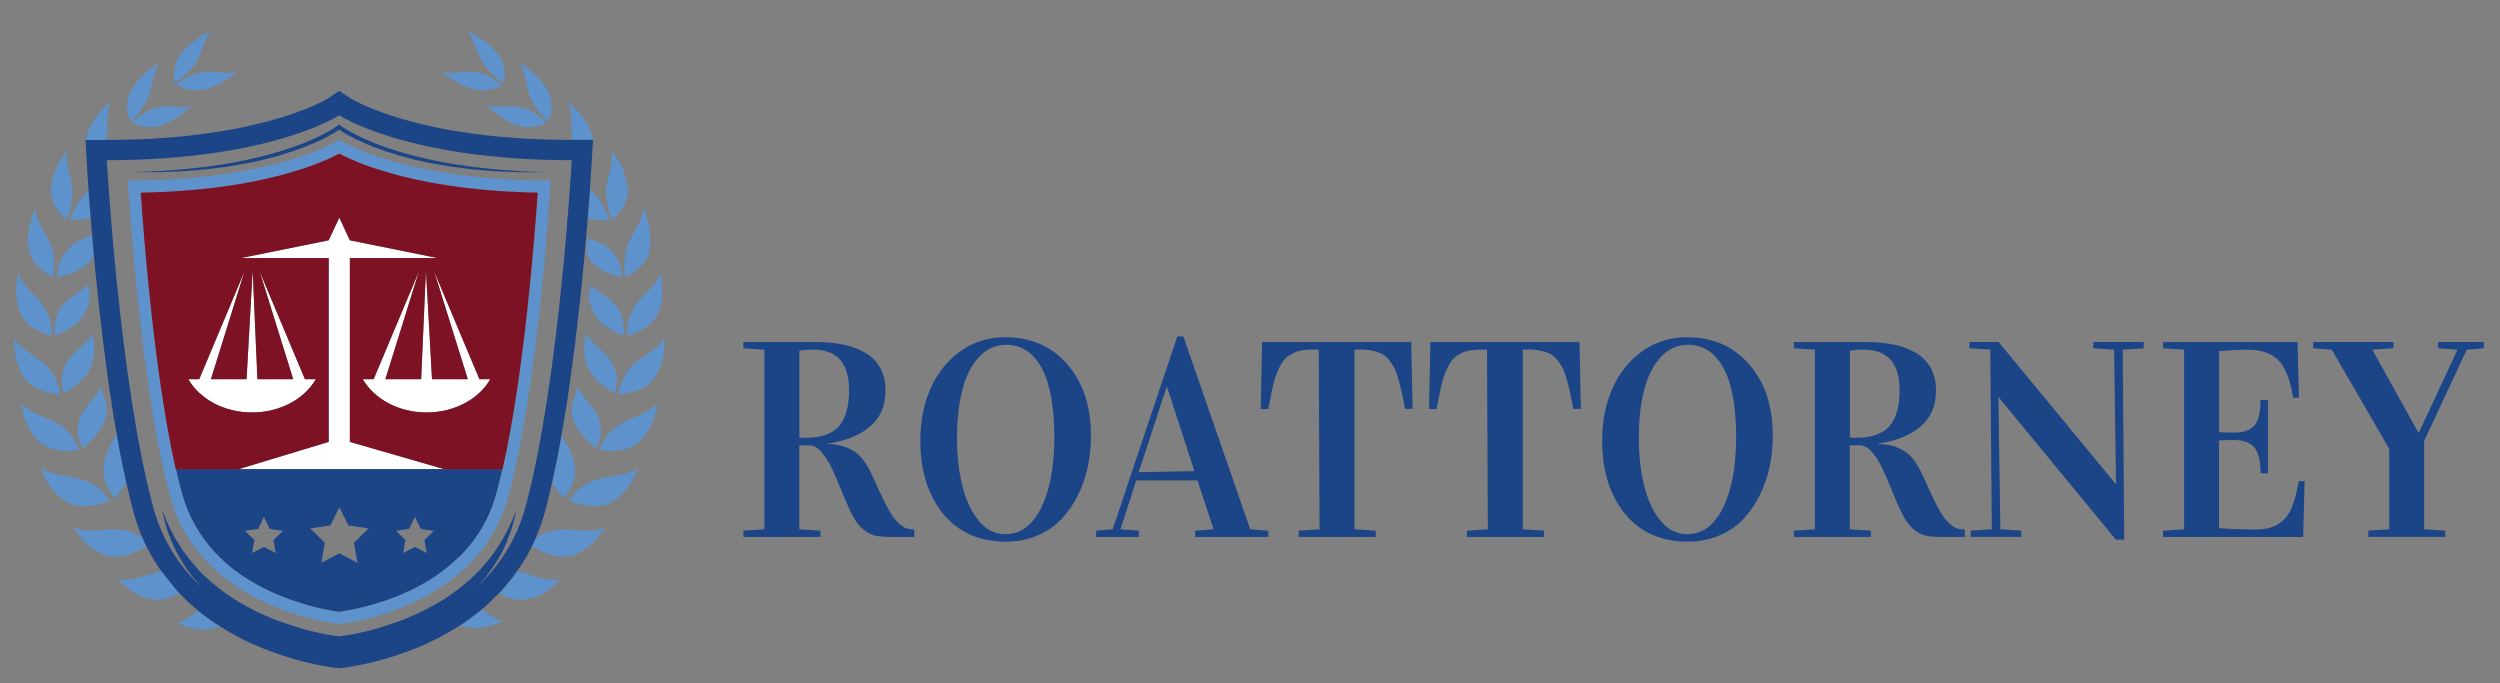 <svg xmlns="http://www.w3.org/2000/svg" id="Layer_1" viewBox="0 0 481.94 131.76"><rect x="0" y="0" width="481.94" height="131.76" fill="#808080" stroke="none"/><defs><style>      .st0 {        fill: #fff;      }      .st1 {        fill: #5d92cd;      }      .st2 {        fill: #1b4586;      }      .st3 {        fill: #7c1223;      }    </style></defs><g><path class="st0" d="M60.89,73.1c-2.18,3.79-6.87,6.41-12.3,6.41s-10.1-2.62-12.28-6.41h2.1l8.74-20.81-6.48,20.81h6.87l1.17-21,.92,21h6.9l-6.48-20.81,8.74,20.81s2.1,0,2.1,0Z"></path><polygon class="st0" points="63.37 85.17 63.37 49.73 46.45 49.73 63.37 46.31 65.42 41.93 67.45 46.31 84.37 49.73 67.45 49.73 67.45 85.17 85.71 90.45 45.93 90.45 63.37 85.17"></polygon><path class="st0" d="M94.51,73.1c-2.18,3.79-6.85,6.41-12.28,6.41s-10.1-2.62-12.3-6.41h2.1l8.74-20.81-6.48,20.81h6.9l.92-21,1.17,21h6.9l-6.5-20.81,8.74,20.81h2.1,0Z"></path></g><g><path class="st1" d="M42.46,120.79c-2.58,1.05-5.77.52-8.31-.7,1.51-.38,2.84-1.35,4.04-2.37.28.22.54.44.82.66.2.16.4.3.6.46.38.28.76.56,1.17.84.54.38,1.11.74,1.67,1.11h.01Z"></path><path class="st1" d="M31.84,110.02c-1.49.2-2.95.72-4.43,1.15-1.5.44-3.07.8-4.61.51.96,1.11,2.2,2.06,3.5,2.79.65.37,1.36.63,2.05.83.7.19,1.4.32,2.11.31,1.47,0,2.86-.51,4.16-1.29-.96-1.37-1.89-2.81-2.78-4.31h0Z"></path><path class="st1" d="M26.3,102.99c-.96-.47-2.03-.76-3.13-.89-1.45-.16-3.01.08-4.49.14-1.49.08-3.06.06-4.5-.53.37.63.83,1.23,1.31,1.82.49.58.99,1.16,1.59,1.63,1.18.94,2.44,1.73,3.83,2,2.73.61,5.51-.68,7.88-2.25-.69-.79-1.55-1.43-2.49-1.92Z"></path><path class="st1" d="M24.34,92.95c-.64,1.05-1.39,2.09-2.15,3.1-.89-.95-1.55-2.11-1.93-3.34-.34-1.29-.38-2.62-.12-3.88.3-1.67,1.27-3.26,2.09-4.73.1-.16.18-.34.28-.5.18,1.15.38,2.27.6,3.38.38,2.03.78,4.04,1.23,5.98h0Z"></path><path class="st1" d="M17.12,97.54c1.34-.12,2.68-.51,3.93-.99-.49-.94-1.19-1.74-2.04-2.39-.8-.69-1.74-1.22-2.79-1.58-1.4-.45-2.79-.65-4.24-.9-1.44-.25-2.92-.61-4.12-1.53.23.69.49,1.4.86,2.05.36.66.76,1.31,1.21,1.91.86,1.22,2.05,2.17,3.25,2.79s2.6.74,3.93.62v.02Z"></path><path class="st1" d="M15.99,86.41c1.96-1.71,3.75-3.62,4.42-5.81.07-.23.12-.47.16-.7.28-2.13-.74-3.47-1.07-5.26-.48.9-1.14,1.72-1.81,2.55-.82,1-1.72,2.06-2.23,3.31-.36.93-.5,1.97-.44,3,.03,1.05.45,2.03.97,2.92h0Z"></path><path class="st1" d="M15.26,86.75c-.29-1.02-.88-1.91-1.48-2.77-.63-.84-1.43-1.57-2.34-2.13-1.18-.76-2.48-1.23-3.77-1.78-1.3-.54-2.61-1.2-3.55-2.31.09.7.19,1.43.42,2.14.21.71.47,1.41.78,2.08s.63,1.31,1.08,1.87c.43.57.91,1.07,1.43,1.5,2.03,1.72,4.93,1.75,7.43,1.4h0Z"></path><path class="st1" d="M17.42,70.99c.24-.52.41-1.06.53-1.61.13-.56.14-1.11.19-1.7.04-.54.03-1.08,0-1.62-.06-.43-.12-.87-.17-1.31-.03-.17-.06-.35-.1-.51-.55,1.06-1.48,1.93-2.42,2.78-.95.86-1.95,1.73-2.59,2.86-.5.85-.81,1.84-.94,2.87-.1,1.03.07,2.07.41,3.05,2.32-1.39,4.16-2.79,5.1-4.82h-.01Z"></path><path class="st1" d="M11.59,75.99c-.1-1.05-.45-2.05-.91-3-.43-.95-1.04-1.81-1.79-2.54-1.01-.96-2.13-1.66-3.22-2.42-1.09-.76-2.18-1.61-2.94-2.84-.02,1.38.11,2.87.43,4.26.14.69.43,1.37.72,1.99.3.62.65,1.2,1.05,1.71,1.59,2.03,4.28,2.65,6.67,2.84h-.01Z"></path><path class="st1" d="M10.65,64.69c2.14-.87,4.35-2.04,5.48-3.96.45-.85.86-1.75,1.09-2.71.25-1.77-.24-2.76-.27-3.1-.63.58-1.36,1.08-2.06,1.58-.98.68-2.01,1.39-2.83,2.4-.64.76-1.05,1.69-1.28,2.69s-.3,2.06-.13,3.09h0Z"></path><path class="st1" d="M4.21,60.88c1.25,2.22,3.51,3.26,5.73,3.86.07-1.05-.04-2.1-.33-3.1-.3-1-.77-1.95-1.3-2.78-.73-1.1-1.7-1.98-2.61-2.92-.94-.93-1.77-1.97-2.2-3.34-.15.69-.29,1.42-.35,2.15-.03.73-.02,1.47.03,2.19.13,1.44.37,2.84,1.03,3.93h0Z"></path><path class="st1" d="M18.08,48.94c-.14.44-.38.93-.76,1.43-.52.7-1.81,1.53-2.88,2.03-1.09.48-2.27.85-3.44,1.11.02-1.15.22-2.29.68-3.32.5-1.03,1.15-1.93,1.91-2.62.99-.93,2.23-1.45,3.42-1.93.02-.02.44-.18.74-.3.1,1.15.2,2.35.32,3.6h.01Z"></path><path class="st1" d="M5.66,48.5c.28,1.23.97,2.21,1.8,3.01.82.79,1.79,1.39,2.76,1.88.25-1.02.26-2.09.2-3.12-.03-1.03-.23-2.05-.59-2.98-.51-1.24-1.15-2.28-1.74-3.38-.59-1.09-1.15-2.29-1.27-3.72-.57,1.31-1.02,2.77-1.29,4.21-.15.72-.13,1.45-.12,2.14.03.7.11,1.36.26,1.98v-.02Z"></path><path class="st1" d="M17.47,42.06c-1.29.26-2.66.36-3.96.38.4-1.37,1.05-2.68,1.85-3.82.46-.7,1.07-1.29,1.71-1.79.12,1.51.24,3.26.4,5.23Z"></path><path class="st1" d="M12.76,42.3c.49-.93.81-1.94.98-2.97.13-1.04.29-2.03.19-3-.09-1.27-.52-2.46-.76-3.61-.26-1.16-.45-2.4-.2-3.79-.42.56-.83,1.17-1.21,1.79-.37.63-.76,1.25-1.03,1.94-.53,1.36-.89,2.73-.94,3.97.06,2.56,1.44,4.35,2.96,5.67h.01Z"></path><path class="st1" d="M21.34,19.57c-.52,1.25-.62,2.43-.64,3.56-.04,1.13.06,2.33-.16,3.54-.02.1-.04.2-.08.3h-3.94c.04-.26.1-.52.16-.78.3-1.17.99-2.37,1.79-3.54.38-.6.89-1.11,1.37-1.63.5-.5,1.01-.99,1.51-1.45h-.01Z"></path><path class="st1" d="M27.82,21.76c-.85.54-1.69,1.2-2.35,2,1.66.62,3.62,1.1,5.6.42,1.02-.32,2.07-.86,3.05-1.55.48-.35,1.01-.69,1.48-1.08.48-.38.94-.78,1.37-1.18-1.12.32-2.18.28-3.23.22-1.06-.08-2.09-.12-3.26.1-.88.18-1.82.52-2.66,1.08h0Z"></path><path class="st1" d="M27.22,21.12c.59-.85,1.11-1.69,1.45-2.54.46-1.12.59-2.25.83-3.29.23-1.06.53-2.15,1.24-3.24-.56.36-1.12.75-1.66,1.17-.54.42-1.09.84-1.57,1.34-.97.97-1.81,2-2.35,3.05-1.03,2.16-.72,4.11-.07,5.8.79-.68,1.54-1.43,2.13-2.27v-.02Z"></path><path class="st1" d="M39.33,13.9c-1.76.21-3.76,1.15-5.33,2.5,1.48.75,3.27,1.36,5.33.85,2.09-.48,4.43-1.88,6.39-3.34-1.15.27-2.19.19-3.2.09-1.02-.12-2.02-.24-3.18-.09h0Z"></path><path class="st1" d="M37.92,11.8c.6-1.02.9-2.04,1.26-3,.36-.97.78-1.97,1.58-2.93-2.29,1.16-4.71,2.88-6.03,4.73-1.3,1.9-1.33,3.77-1.02,5.41,1.77-1.09,3.3-2.68,4.22-4.21h-.01Z"></path><path class="st1" d="M96.89,119.72c-2.47,1.23-5.61,1.77-8.17.82.44-.28.87-.56,1.27-.87.4-.28.8-.56,1.19-.84.2-.16.4-.3.6-.46.28-.22.56-.44.85-.66.04-.04.1-.08.14-.12.06-.04.1-.08.16-.14,1.21.99,2.49,1.91,3.96,2.27Z"></path><path class="st1" d="M108.01,111.68c-.95,1.11-2.19,2.07-3.5,2.8-.64.36-1.35.62-2.05.82-.68.2-1.39.32-2.09.32-1.45,0-2.82-.5-4.08-1.25.02-.04.06-.06.08-.1.02-.04.04-.08.06-.12,1.19-1.27,2.27-2.6,3.24-4,1.27.24,2.49.66,3.74,1.03,1.51.44,3.08.78,4.61.5h0Z"></path><path class="st1" d="M112.14,102.24c-1.48-.06-3.04-.3-4.49-.14-1.09.13-2.17.42-3.13.89-.94.49-1.8,1.12-2.49,1.92,2.36,1.56,5.15,2.86,7.88,2.25,1.39-.27,2.65-1.06,3.83-2,.59-.47,1.09-1.05,1.59-1.63.48-.59.94-1.19,1.31-1.82-1.45.6-3.01.61-4.5.53Z"></path><path class="st1" d="M110.57,92.8c-.38,1.19-1.07,2.31-1.97,3.24-.76-.95-1.51-1.93-2.15-2.94.42-1.99.84-4.04,1.25-6.14.18-.99.38-1.99.54-3,.12.18.22.36.32.54.84,1.41,1.81,2.94,2.13,4.55.26,1.23.22,2.51-.12,3.74h0Z"></path><path class="st1" d="M114.59,92.58c-1.04.35-1.99.89-2.79,1.58-.85.65-1.55,1.46-2.04,2.39,1.25.48,2.59.87,3.93.99,1.33.11,2.73,0,3.93-.62s2.39-1.57,3.25-2.79c.44-.6.85-1.25,1.21-1.91.38-.66.63-1.37.86-2.05-1.2.91-2.68,1.28-4.12,1.53-1.45.25-2.84.44-4.24.9v-.02Z"></path><path class="st1" d="M114.83,86.41c.52-.89.93-1.87.97-2.92.07-1.04-.08-2.07-.44-3-.51-1.25-1.41-2.3-2.23-3.31-.68-.83-1.34-1.66-1.82-2.57-.33,1.79-1.38,3.44-1.06,5.26.04.24.09.48.16.73.67,2.19,2.46,4.1,4.42,5.81Z"></path><path class="st1" d="M123.16,80.07c-1.3.54-2.6,1.02-3.77,1.78-.92.56-1.71,1.29-2.34,2.13-.6.85-1.19,1.75-1.48,2.77,2.51.35,5.4.32,7.43-1.4.52-.42.99-.93,1.43-1.5.45-.56.77-1.21,1.08-1.87.3-.67.56-1.37.78-2.08.23-.71.33-1.43.42-2.14-.94,1.11-2.25,1.77-3.55,2.31h0Z"></path><path class="st1" d="M118.91,72.76c-.12-1.03-.44-2.02-.94-2.87-.64-1.13-1.64-2-2.59-2.86-.94-.86-1.87-1.72-2.42-2.78-.05.22-.09.45-.13.68-.05.35-.09.71-.14,1.06-.05.56-.05,1.13-.01,1.69.06.59.07,1.14.19,1.7.11.55.28,1.09.53,1.61.98,2.06,2.97,3.56,5.1,4.82.34-.98.51-2.03.41-3.05Z"></path><path class="st1" d="M125.15,68.03c-1.09.76-2.21,1.46-3.22,2.42-.75.72-1.36,1.59-1.79,2.54-.45.94-.81,1.95-.91,3,2.38-.18,5.08-.8,6.67-2.84.4-.51.75-1.08,1.05-1.71.28-.62.58-1.3.72-1.99.32-1.39.45-2.87.43-4.26-.76,1.23-1.85,2.08-2.94,2.84h0Z"></path><path class="st1" d="M120.04,61.61c-.23-1-.63-1.93-1.28-2.69-.82-1.01-1.85-1.71-2.83-2.4-.69-.5-1.43-1-2.06-1.59-.08,1.04-.53,1.91-.27,3.08.22.97.64,1.88,1.09,2.73,1.12,1.92,3.34,3.09,5.48,3.96.17-1.02.1-2.09-.13-3.09Z"></path><path class="st1" d="M122.51,58.85c-.53.84-1,1.78-1.3,2.78s-.41,2.06-.33,3.1c2.22-.6,4.47-1.64,5.73-3.86.67-1.09.9-2.5,1.03-3.93.06-.72.07-1.46.03-2.19-.06-.73-.2-1.46-.35-2.15-.43,1.37-1.26,2.4-2.2,3.34-.92.93-1.88,1.81-2.61,2.92h0Z"></path><path class="st1" d="M114.21,50.61c.77.78,1.63,1.38,2.6,1.83.98.45,2.06.77,3.12,1.01-.03-1.03-.2-2.08-.63-3.01-.45-.92-1.04-1.75-1.74-2.37-.89-.84-2.02-1.31-3.1-1.76-.02,0-1.15-.39-1.17-.4-.07,1.45-.66,3.18.88,4.67.01,0,.02.02.03.04h0Z"></path><path class="st1" d="M120.4,50.26c-.06,1.04-.05,2.1.2,3.12.97-.49,1.94-1.09,2.76-1.88.83-.79,1.52-1.78,1.8-3.01.15-.62.24-1.28.26-1.98,0-.69.03-1.43-.12-2.14-.28-1.44-.72-2.9-1.29-4.21-.12,1.44-.68,2.63-1.27,3.72s-1.24,2.13-1.74,3.38c-.36.93-.56,1.95-.59,2.98v.02Z"></path><path class="st1" d="M117.47,42.51c-1.39-.02-2.8-.12-4.16-.38.18-2.11.32-4,.44-5.57.64.52,1.27,1.15,1.73,1.85.87,1.23,1.57,2.66,1.99,4.1Z"></path><path class="st1" d="M118.06,42.3c1.52-1.33,2.91-3.12,2.96-5.67-.05-1.24-.4-2.61-.94-3.97-.26-.68-.65-1.31-1.03-1.94-.38-.62-.79-1.23-1.21-1.79.25,1.39.06,2.63-.2,3.79-.23,1.14-.66,2.34-.76,3.61-.1.98.06,1.96.19,3,.17,1.03.49,2.04.98,2.97h0Z"></path><path class="st1" d="M114.31,26.97h-3.94c-.02-.1-.06-.2-.06-.3-.24-1.21-.12-2.41-.16-3.54s-.14-2.31-.66-3.56c.5.46,1.03.95,1.51,1.45.48.52.99,1.03,1.39,1.63.8,1.17,1.47,2.37,1.79,3.54.06.28.1.52.14.78h0Z"></path><path class="st1" d="M93.86,20.37c.43.41.89.8,1.37,1.18.47.38,1,.73,1.48,1.08.98.69,2.03,1.23,3.05,1.55,1.98.69,3.94.2,5.6-.42-.66-.8-1.5-1.46-2.35-2-.84-.55-1.78-.9-2.66-1.08-1.17-.23-2.19-.18-3.26-.1-1.05.07-2.12.1-3.23-.22h0Z"></path><path class="st1" d="M102.15,18.57c.34.86.86,1.7,1.45,2.54s1.34,1.59,2.13,2.27c.65-1.69.96-3.64-.07-5.8-.53-1.05-1.38-2.07-2.35-3.05-.48-.49-1.03-.91-1.57-1.34-.55-.42-1.11-.81-1.66-1.17.71,1.09,1.01,2.18,1.24,3.24.24,1.04.38,2.17.83,3.29v.02Z"></path><path class="st1" d="M96.82,16.4c-1.57-1.35-3.57-2.29-5.33-2.5-1.16-.15-2.16-.03-3.18.09-1.01.11-2.05.18-3.2-.09,1.96,1.46,4.29,2.86,6.39,3.34,2.06.52,3.85-.09,5.33-.85h-.01Z"></path><path class="st1" d="M92.9,11.8c.92,1.53,2.44,3.12,4.22,4.21.31-1.65.28-3.52-1.02-5.41-1.32-1.86-3.74-3.57-6.03-4.73.8.96,1.22,1.96,1.58,2.93.36.96.66,1.98,1.26,3h-.01Z"></path><path class="st1" d="M94.64,112.16"></path><path class="st2" d="M33.9,90.45c.38,1.57.73,3.08,1.11,4.51,1.22,4.46,3.4,8.34,6.5,11.63l1.82,1.8c2.47,2.18,5.43,4.09,8.84,5.66,1.8.84,3.54,1.49,5.18,2.01l1.97.63c.4.1.78.21,1.17.31.69.15,1.36.31,1.95.44.13.04.27.08.44.08l.31.06c.5.1.94.19,1.32.25.08,0,.15.02.23.04.04,0,.1,0,.15.02h.1s.02,0,.04.02c.15.02.27.02.36.04.08-.02.17-.02.29-.04.02,0,.04-.02.06-.02h.1c.59-.1,1.49-.25,2.66-.5l1.66-.38c.31-.08.61-.17.92-.25.13-.02.25-.06.38-.08l.44-.15c.69-.19,1.45-.44,2.22-.69.19-.06.4-.13.57-.19.04-.02.06-.02.08-.04.15-.06.29-.1.44-.15.23-.08.46-.17.69-.25.08-.04.17-.08.27-.1.34-.13.65-.25.96-.4.48-.21.96-.44,1.47-.67.04,0,.08-.02.13-.04h.04c3.02-1.45,5.64-3.08,7.9-4.99l2.03-1.82c3.44-3.44,5.78-7.52,7.04-12.24.4-1.43.75-2.93,1.11-4.51h-62.98.03ZM53.14,106.61l-.04-.02-2.22-1.15h-.02l-2.26,1.17v-.02l.44-2.49-1.82-1.78,2.54-.36,1.11-2.28.02-.02,1.11,2.31,2.54.36-1.82,1.78.44,2.52-.02-.02ZM68.23,104.62l.67,3.86h-.04l-3.44-1.82h-.02l-3.44,1.82.65-3.86-2.81-2.75,3.88-.57,1.72-3.48.02-.04,1.74,3.52,3.9.57s-2.83,2.75-2.83,2.75ZM82.25,106.61l-.04-.02-2.22-1.15h-.02l-2.24,1.17v-.02l.42-2.49-1.82-1.78,2.54-.36,1.11-2.28.02-.02,1.13,2.31,2.51.36-1.82,1.78.44,2.52v-.02Z"></path><path class="st2" d="M110.21,26.97c-4.34,0-8.32-.15-11.93-.46-.21,0-.42-.02-.59-.04-.08,0-.15,0-.21-.02-.13,0-.27-.02-.42-.04h-.06c-.63-.06-1.24-.08-1.84-.17-.44-.04-.88-.08-1.32-.15-.88-.1-1.7-.21-2.52-.29-.99-.15-1.91-.29-2.79-.44-.17-.02-.31-.02-.48-.06-.06,0-.1-.02-.15-.02-.15-.02-.29-.04-.46-.08h-.08s-.06-.02-.08-.02l-1.97-.36s-.06-.02-.1-.02c-12.14-2.39-17.58-5.81-17.67-5.85l-2.16-1.43-2.12,1.43c-.21.15-3.88,2.37-11.61,4.44l-2.2.54c-1.19.29-2.49.57-3.86.86-.69.1-1.43.25-2.16.38-.04.02-.06.02-.1.02-.15.02-.29.06-.44.08-.04,0-.1.02-.15.02-.15.02-.31.04-.48.06-.88.15-1.8.29-2.75.42-.84.1-1.68.21-2.54.31-.44.04-.9.1-1.34.15-.46.04-.9.1-1.36.13l-2.45.21c-3.44.27-7.17.4-11.23.4h-4.11l.02.21.04.96.17,2.93c.02.36.15,2.45.36,5.76.13,1.51.25,3.25.42,5.22.06,1.05.17,2.14.27,3.29.1,1.13.21,2.35.31,3.58.02.23.04.48.06.71.23,2.54.5,5.26.82,8.09.1,1.19.25,2.39.4,3.63.1.96.21,1.95.34,2.93v.1c.02.21.06.42.08.61,0,.08.02.17.02.25.04.25.08.52.1.75.25,2.16.54,4.32.86,6.5.17,1.15.31,2.31.48,3.46.02.08.02.13.04.21.04.25.08.48.1.73.02.08.04.17.06.25.04.29.06.57.1.86.29,1.87.61,3.73.96,5.58.17,1.13.38,2.26.59,3.37.4,2.03.8,4.05,1.24,5.97.44,1.99.92,3.94,1.4,5.76.08.29.17.57.25.86.25.88.54,1.74.88,2.62.19.52.4,1.05.63,1.55.23.52.46,1.03.69,1.53l.02.02c.06.13.13.25.19.38.13.21.23.44.34.65.08.15.15.27.23.4.15.31.34.61.52.92.44.73.88,1.47,1.38,2.18l.27.34,3.16,3.94.25.25c.57.61,1.15,1.17,1.78,1.76.54.5,1.13,1.01,1.72,1.49.02.04.08.08.13.13.29.21.54.44.84.65.19.17.4.31.59.46.4.29.78.57,1.17.86.54.38,1.11.73,1.68,1.09,1.15.75,2.39,1.47,3.65,2.12.71.38,1.43.73,2.16,1.07h.02c.08.04.17.06.25.1.78.36,1.55.69,2.28.99.34.13.67.25,1.01.38l2.81,1.01c5.76,1.87,10.12,2.33,10.37,2.35l.38.02.38-.02c.29-.02,6.62-.69,14.19-3.73.78-.29,1.53-.63,2.31-.99.02,0,.02-.02.04-.02l1.84-.88c.17-.08.34-.19.52-.27,1.4-.73,2.77-1.53,4.05-2.35.44-.27.86-.57,1.26-.86s.82-.57,1.19-.86c.19-.15.4-.29.61-.46.27-.21.54-.44.84-.65.04-.04.1-.08.15-.13.06-.04.08-.08.15-.15.31-.23.63-.5.92-.78l2.39-2.31c.06-.08.13-.13.19-.21,1.19-1.28,2.28-2.6,3.25-4,.61-.84,1.15-1.66,1.66-2.52.17-.31.36-.61.52-.92.06-.13.13-.25.21-.4.1-.21.23-.44.34-.65.06-.13.13-.25.19-.38,0-.02.02-.02.02-.04.25-.48.46-.99.69-1.49v-.02c.21-.5.44-1.03.63-1.55.34-.88.63-1.74.9-2.64.08-.27.15-.54.23-.84.48-1.78.94-3.65,1.38-5.6.44-1.99.86-4.05,1.26-6.14.19-.99.38-1.99.54-3,.36-1.95.67-3.94,1.01-5.95.04-.29.08-.57.13-.86.02-.08.04-.17.04-.25.02-.25.06-.48.1-.73,0-.08.02-.13.02-.21.19-1.15.36-2.31.5-3.46.31-2.18.59-4.34.88-6.5,0-.23.04-.5.06-.75.02-.08.02-.17.04-.25.02-.19.04-.4.08-.61v-.1c.13-.99.25-1.97.34-2.93.15-1.24.29-2.43.42-3.63.29-2.83.57-5.55.8-8.09.27-2.7.46-5.24.65-7.52.17-2.12.31-4,.44-5.58.19-3.14.31-5.11.34-5.47l.17-2.96.06-1.15h-4.11l.02.03ZM101.3,97.71c-1.78,6.58-5.22,11.57-9.31,15.38.52-.54,1.03-1.13,1.53-1.72.59-.78,1.19-1.53,1.72-2.35.54-.8,1.01-1.68,1.49-2.49l.63-1.32c.21-.42.4-.86.54-1.32l.52-1.34.42-1.36c.15-.48.25-.94.36-1.4l.29-1.38c-.38.86-.65,1.78-1.11,2.62l-.57,1.26-.69,1.26c-.42.82-.96,1.59-1.45,2.37-.54.75-1.07,1.51-1.68,2.22-.57.71-1.19,1.38-1.82,2.07-.67.63-1.3,1.3-2.01,1.89-.69.61-1.4,1.15-2.14,1.72-.73.54-1.47,1.09-2.24,1.57-.4.25-.8.48-1.17.71-.4.23-.8.48-1.22.67-.78.48-1.61.88-2.43,1.28s-1.68.75-2.52,1.13c-.84.34-1.7.65-2.58.96-1.72.59-3.5,1.13-5.28,1.57-.88.19-1.8.42-2.68.59-.84.13-1.72.27-2.51.38-.8-.1-1.68-.25-2.52-.38-.9-.17-1.78-.38-2.7-.59-1.76-.42-3.52-.99-5.26-1.57-.86-.31-1.74-.63-2.58-.96-.86-.36-1.7-.73-2.54-1.11-.8-.42-1.63-.82-2.43-1.3-.4-.19-.78-.44-1.19-.65-.4-.25-.78-.46-1.15-.73-.8-.48-1.53-1.03-2.28-1.57-.69-.57-1.45-1.11-2.14-1.72-.69-.59-1.34-1.26-2.01-1.89-.59-.69-1.24-1.36-1.8-2.07-.61-.71-1.13-1.47-1.68-2.22l-.73-1.19c-.27-.38-.5-.78-.73-1.17l-.65-1.26-.61-1.26c-.42-.84-.73-1.76-1.09-2.62.23.92.36,1.84.65,2.79l.42,1.36.52,1.34c.17.44.34.9.57,1.32l.61,1.32c.5.82.94,1.7,1.51,2.49.5.82,1.11,1.57,1.7,2.35.52.59,1.03,1.19,1.57,1.78-4.09-3.81-7.57-8.84-9.33-15.45-6.56-24.29-8.93-66.84-8.93-66.84,31.71,0,44.81-8.66,44.81-8.66,0,0,13.1,8.66,44.81,8.66,0,0-2.35,42.55-8.91,66.84h0Z"></path><path class="st1" d="M59.4,116.7l-2.05-.62,1.97.62c.4.1.78.2,1.17.3-.34-.1-.7-.2-1.09-.3ZM71.11,116.78c.12-.02.24-.06.36-.08l.44-.14c-.28.08-.54.16-.8.22ZM75.23,115.47c.22-.08.46-.16.68-.24.08-.04.18-.08.28-.1.32-.14.64-.26.97-.4-.66.26-1.31.5-1.93.74Z"></path><path class="st1" d="M65.4,26.93s-11.93,7.88-40.74,7.88c0,0,2.16,38.67,8.11,60.78,5.95,22.09,32.63,24.71,32.63,24.71,0,0,26.68-2.62,32.63-24.71,5.95-22.11,8.11-60.78,8.11-60.78-28.84,0-40.74-7.88-40.74-7.88ZM96.88,90.45c-.36,1.57-.71,3.08-1.11,4.51-1.26,4.72-3.61,8.8-7.04,12.24l-2.03,1.82c-2.26,1.91-4.88,3.54-7.9,4.99h-.04s-.08.04-.13.04c-.5.23-.99.46-1.47.67-.31.15-.63.27-.96.4-.1.02-.19.06-.27.1-.23.08-.46.17-.69.25-.15.04-.29.08-.44.15-.02.02-.04.02-.08.04-.17.06-.38.13-.57.19-.78.25-1.53.5-2.22.69l-.44.15c-.13.02-.25.06-.38.08-.31.08-.61.17-.92.25l-1.66.38c-1.17.25-2.07.4-2.66.5-.06,0-.13.02-.17.02-.13.02-.21.02-.29.04-.08-.02-.21-.02-.36-.04-.1-.01-.11-.02-.04-.02h-.1s-.1-.02-.15-.02c-.08-.02-.15-.04-.23-.04-.38-.06-.82-.15-1.32-.25l-.31-.06c-.17,0-.31-.04-.44-.08-.59-.13-1.26-.29-1.95-.44-.4-.1-.78-.21-1.17-.31l-1.97-.63c-1.63-.52-3.37-1.17-5.18-2.01-3.42-1.57-6.37-3.48-8.84-5.66l-1.82-1.8c-3.1-3.29-5.28-7.17-6.5-11.63-.38-1.43-.73-2.93-1.11-4.51-4.19-18.55-6.2-45.21-6.75-53.32,1.8-.04,3.54-.1,5.22-.19l2.1-.13c17.94-1.19,27.62-5.47,30.94-7.21,1.13.59,3.04,1.51,5.74,2.47l1.93.63c5.41,1.74,13.43,3.54,24.48,4.19l1.89.08c1.36.06,2.77.13,4.23.15-.57,8.11-2.58,34.77-6.79,53.32h-.03Z"></path><path class="st3" d="M99.44,36.99l-1.89-.08c-11.05-.65-19.07-2.45-24.48-4.19l-1.93-.63c-2.7-.96-4.61-1.89-5.74-2.47-3.31,1.74-12.99,6.02-30.94,7.21l-2.1.13c-1.68.08-3.42.15-5.22.19.54,8.11,2.56,34.77,6.75,53.32h12.03l17.44-5.28v-35.44h-16.91l16.91-3.42,2.05-4.38,2.03,4.38,16.91,3.42h-16.91v35.44l18.26,5.28h11.17c4.21-18.55,6.22-45.21,6.79-53.32-1.47-.02-2.87-.08-4.23-.15h.01ZM47.14,52.29l-6.48,20.81h6.87l1.17-21,.92,21h6.9l-6.48-20.81,8.74,20.81h2.1c-2.18,3.79-6.87,6.41-12.3,6.41s-10.1-2.62-12.28-6.41h2.1s8.74-20.81,8.74-20.81ZM82.23,79.51c-5.43,0-10.1-2.62-12.3-6.41h2.1l8.74-20.81-6.48,20.81h6.9l.92-21,1.17,21h6.9l-6.5-20.81,8.74,20.81h2.1c-2.18,3.79-6.85,6.41-12.28,6.41h0Z"></path><path class="st2" d="M35.78,32.59c-.86.09-1.72.14-2.57.21l-2.58.19-5.17.2h5.18l2.59-.09c.86-.04,1.73-.06,2.59-.12l2.58-.22c.86-.07,1.72-.15,2.58-.27l2.57-.33c.86-.12,1.71-.28,2.56-.42.85-.14,1.71-.29,2.55-.48.84-.19,1.69-.36,2.53-.57l2.51-.67,2.48-.77,2.45-.88c.8-.34,1.62-.64,2.4-1.01.8-.35,1.57-.74,2.35-1.15.68-.39,1.35-.76,2.01-1.22.66.46,1.33.83,2.01,1.22.77.41,1.55.8,2.35,1.15.79.38,1.6.67,2.4,1.01l2.45.88,2.48.77,2.51.67c.84.21,1.69.38,2.53.57s1.7.34,2.55.48c.85.14,1.7.3,2.56.42l2.57.33c.86.12,1.72.2,2.58.27l2.58.22c.86.06,1.73.08,2.59.12l2.59.1h5.17l-5.17-.21-2.58-.19c-.86-.07-1.72-.12-2.57-.21-1.71-.21-3.43-.33-5.13-.6l-2.55-.38c-.85-.13-1.69-.32-2.53-.47-.84-.16-1.69-.32-2.52-.53-.83-.2-1.68-.37-2.51-.59l-2.48-.68-2.45-.78-2.41-.88c-.78-.34-1.59-.64-2.36-1.01-.78-.35-1.54-.74-2.29-1.14-.73-.42-1.49-.85-2.14-1.33l-.25-.19-.25.19c-.65.48-1.41.91-2.14,1.33-.75.4-1.51.79-2.29,1.14-.77.37-1.57.67-2.36,1.01l-2.41.88-2.45.78-2.48.68c-.83.22-1.67.39-2.51.59-.83.21-1.68.37-2.52.53-.85.16-1.69.34-2.53.47l-2.55.38c-1.7.27-3.42.39-5.13.6h.03Z"></path></g><g><path class="st2" d="M143.3,103.51v-1.21l4.06-.26v-34.63l-4.06-.26v-1.21h14.03c1.95,0,3.71.17,5.28.5,1.57.33,2.98.86,4.21,1.58,1.24.72,2.19,1.69,2.87,2.91.68,1.22,1.01,2.66,1.01,4.33,0,3-1.01,5.34-3.03,7.02-2.02,1.68-4.75,2.76-8.19,3.25v.05c1.47.02,2.75.25,3.83.71,1.08.46,1.94,1.04,2.58,1.75.64.71,1.25,1.63,1.83,2.75.39.77.93,1.95,1.65,3.54.71,1.59,1.42,3,2.12,4.23.56,1,1.15,1.77,1.76,2.32.61.54,1.13.88,1.55,1,.42.12.9.18,1.45.18v1.45h-4.37c-1.33,0-2.39-.08-3.16-.25-.77-.17-1.54-.57-2.3-1.2-.76-.63-1.44-1.5-2.04-2.62-.6-1.11-1.62-3.45-3.05-6.99-.21-.53-.51-1.21-.91-2.04-.39-.83-.74-1.47-1.03-1.9-.29-.43-.63-.88-1.03-1.36s-.8-.81-1.21-1.01c-.41-.2-.85-.3-1.3-.3-.77,0-1.36,0-1.76.03v16.17l4.06.26v1.21h-14.85ZM154.09,84.37c.19.02.55.03,1.08.03,3.12,0,5.32-.76,6.6-2.28,1.27-1.52,1.91-3.79,1.91-6.82,0-1.51-.18-2.8-.54-3.85-.36-1.05-.87-1.87-1.54-2.45-.67-.58-1.4-.99-2.21-1.24-.81-.25-1.73-.37-2.76-.37-.68,0-1.53.07-2.53.21v16.77Z"></path><path class="st2" d="M177.42,84.84c0-3.62.65-6.92,1.95-9.9,1.3-2.98,3.21-5.38,5.73-7.2,2.52-1.82,5.42-2.73,8.7-2.73,4.95,0,8.94,1.75,11.97,5.24,3.03,3.49,4.54,8.07,4.54,13.74,0,2.07-.21,4.08-.62,6.03-.41,1.95-1.06,3.8-1.94,5.54-.88,1.75-1.94,3.27-3.2,4.58-1.26,1.31-2.8,2.35-4.62,3.12-1.83.77-3.82,1.16-5.98,1.16-5.14,0-9.19-1.79-12.13-5.37-2.94-3.58-4.41-8.32-4.41-14.22ZM184.48,84.26c0,3.46.34,6.58,1.03,9.36.68,2.78,1.74,5.04,3.17,6.77,1.43,1.73,3.14,2.59,5.12,2.59,2.95,0,5.26-1.71,6.94-5.13,1.68-3.42,2.51-7.97,2.51-13.64s-.82-10.33-2.46-13.3c-1.64-2.97-3.92-4.45-6.83-4.45-1.02,0-1.99.21-2.91.63-.92.42-1.79,1.1-2.59,2.03-.81.93-1.5,2.08-2.08,3.44-.58,1.36-1.04,3.04-1.38,5.04-.34,2-.51,4.22-.51,6.66Z"></path><path class="st2" d="M211.31,103.51v-1.21l3.19-.26,12.45-37.18h1.18l12.88,37.18,3.48.26v1.21h-14.09v-1.21l3.55-.26-3.11-9.43h-11.8l-3.05,9.43,3.55.26v1.21h-8.24ZM219.52,91.03l10.74-.21-5.27-16.17h-.11l-5.37,16.38Z"></path><path class="st2" d="M243.04,78.84l.26-12.9h28.75l.26,12.88h-1.45c-.25-1.35-.46-2.44-.65-3.26-.18-.82-.41-1.69-.67-2.61-.26-.91-.54-1.62-.82-2.13-.28-.51-.62-1.02-1.03-1.53-.4-.51-.86-.88-1.38-1.12-.52-.24-1.12-.43-1.8-.58-.68-.15-1.47-.22-2.37-.22-.07,0-.22,0-.43.01-.22,0-.42.01-.59.01v34.65l4.08.26v1.21h-14.85v-1.21l4.03-.26-.16-34.63c-.18,0-.37,0-.59-.01-.22,0-.36-.01-.43-.01-.79,0-1.49.04-2.11.13-.61.09-1.17.25-1.67.5-.5.25-.93.51-1.3.79-.37.28-.71.68-1.03,1.21-.32.53-.58,1.04-.8,1.53-.22.49-.45,1.16-.68,2.01-.24.85-.61,2.61-1.12,5.28h-1.45Z"></path><path class="st2" d="M275.48,78.84l.26-12.9h28.75l.26,12.88h-1.45c-.25-1.35-.46-2.44-.65-3.26-.18-.82-.41-1.69-.67-2.61-.26-.91-.54-1.62-.82-2.13-.28-.51-.62-1.02-1.03-1.53-.4-.51-.86-.88-1.38-1.12-.52-.24-1.12-.43-1.8-.58-.68-.15-1.47-.22-2.37-.22-.07,0-.22,0-.43.01-.22,0-.42.01-.59.01v34.65l4.08.26v1.21h-14.85v-1.21l4.03-.26-.16-34.63c-.18,0-.37,0-.59-.01-.22,0-.36-.01-.43-.01-.79,0-1.49.04-2.11.13-.61.09-1.17.25-1.67.5-.5.25-.93.51-1.3.79-.37.28-.71.68-1.03,1.21-.32.53-.58,1.04-.8,1.53-.22.49-.45,1.16-.68,2.01-.24.85-.61,2.61-1.12,5.28h-1.45Z"></path><path class="st2" d="M308.86,84.84c0-3.62.65-6.92,1.95-9.9,1.3-2.98,3.21-5.38,5.73-7.2,2.52-1.82,5.42-2.73,8.7-2.73,4.95,0,8.94,1.75,11.97,5.24,3.03,3.49,4.54,8.07,4.54,13.74,0,2.07-.21,4.08-.62,6.03-.41,1.95-1.06,3.8-1.94,5.54-.88,1.75-1.94,3.27-3.2,4.58-1.25,1.31-2.8,2.35-4.62,3.12-1.83.77-3.82,1.16-5.98,1.16-5.14,0-9.19-1.79-12.13-5.37-2.94-3.58-4.41-8.32-4.41-14.22ZM315.92,84.26c0,3.46.34,6.58,1.03,9.36.68,2.78,1.74,5.04,3.17,6.77,1.43,1.73,3.14,2.59,5.12,2.59,2.95,0,5.26-1.71,6.94-5.13,1.68-3.42,2.51-7.97,2.51-13.64s-.82-10.33-2.46-13.3c-1.64-2.97-3.92-4.45-6.83-4.45-1.02,0-1.99.21-2.91.63-.92.42-1.79,1.1-2.59,2.03-.81.93-1.5,2.08-2.08,3.44-.58,1.36-1.04,3.04-1.38,5.04s-.51,4.22-.51,6.66Z"></path><path class="st2" d="M345.81,103.51v-1.21l4.06-.26v-34.63l-4.06-.26v-1.21h14.03c1.95,0,3.71.17,5.28.5,1.57.33,2.98.86,4.21,1.58,1.24.72,2.19,1.69,2.87,2.91.68,1.22,1.01,2.66,1.01,4.33,0,3-1.01,5.34-3.03,7.02-2.02,1.68-4.75,2.76-8.19,3.25v.05c1.47.02,2.75.25,3.83.71,1.08.46,1.94,1.04,2.58,1.75.64.71,1.25,1.63,1.83,2.75.39.77.93,1.95,1.65,3.54.71,1.59,1.42,3,2.12,4.23.56,1,1.15,1.77,1.76,2.32.61.54,1.13.88,1.55,1,.42.12.9.18,1.45.18v1.45h-4.37c-1.33,0-2.39-.08-3.16-.25-.77-.17-1.54-.57-2.3-1.2-.76-.63-1.44-1.5-2.04-2.62-.6-1.11-1.62-3.45-3.05-6.99-.21-.53-.51-1.21-.91-2.04-.4-.83-.74-1.47-1.03-1.9-.29-.43-.63-.88-1.03-1.36-.4-.47-.8-.81-1.21-1.01-.41-.2-.85-.3-1.3-.3-.77,0-1.36,0-1.76.03v16.17l4.06.26v1.21h-14.85ZM356.6,84.37c.19.02.55.03,1.08.03,3.12,0,5.32-.76,6.6-2.28,1.27-1.52,1.91-3.79,1.91-6.82,0-1.51-.18-2.8-.54-3.85-.36-1.05-.87-1.87-1.54-2.45s-1.4-.99-2.21-1.24-1.73-.37-2.76-.37c-.68,0-1.53.07-2.53.21v16.77Z"></path><path class="st2" d="M379.64,67.14v-1.21h5.64l22.59,27.38h.05l-.37-25.91-4.03-.26v-1.21h9.74v1.21l-4.05.26.29,36.63h-1.61l-22.59-27.44h-.05l.37,25.44,4.03.26v1.21h-9.74v-1.21l4.06-.26-.29-34.63-4.03-.26Z"></path><path class="st2" d="M416.98,103.51v-1.21l4.06-.26v-34.63l-4.06-.26v-1.21h25.94l.26,10.72h-1.11c-.21-1.19-.43-2.21-.67-3.04-.24-.83-.58-1.67-1.01-2.51-.44-.84-.95-1.51-1.54-2.01-.59-.5-1.34-.91-2.26-1.22-.92-.32-1.99-.47-3.2-.47-1.49,0-3.36.09-5.61.26v15.64c.53.05,1.48.08,2.87.08,1.84,0,3.16-.45,3.95-1.36.79-.9,1.18-2.55,1.18-4.94h1.45v14.14h-1.45c0-2.39-.4-4.05-1.2-4.99-.8-.94-2.11-1.41-3.94-1.41-1.35,0-2.31.03-2.87.08v16.9c2.25.18,4.48.26,6.69.26,1.04,0,1.95-.08,2.74-.25.79-.17,1.47-.44,2.05-.83.58-.39,1.07-.82,1.47-1.3.4-.48.76-1.1,1.07-1.86.31-.75.56-1.51.75-2.26.19-.75.39-1.69.61-2.79h1.13l-.29,10.74h-27.02Z"></path><path class="st2" d="M445.94,67.14v-1.21h15.46v1.21l-4.08.26,8.87,15.96h.13l7.43-15.96-3.71-.26v-1.21h8.77v1.21l-3.27.26-8.22,17.59v17.04l4.06.26v1.21h-14.82v-1.21l4.03-.26v-15.49l-11.09-19.14-3.55-.26Z"></path></g></svg>